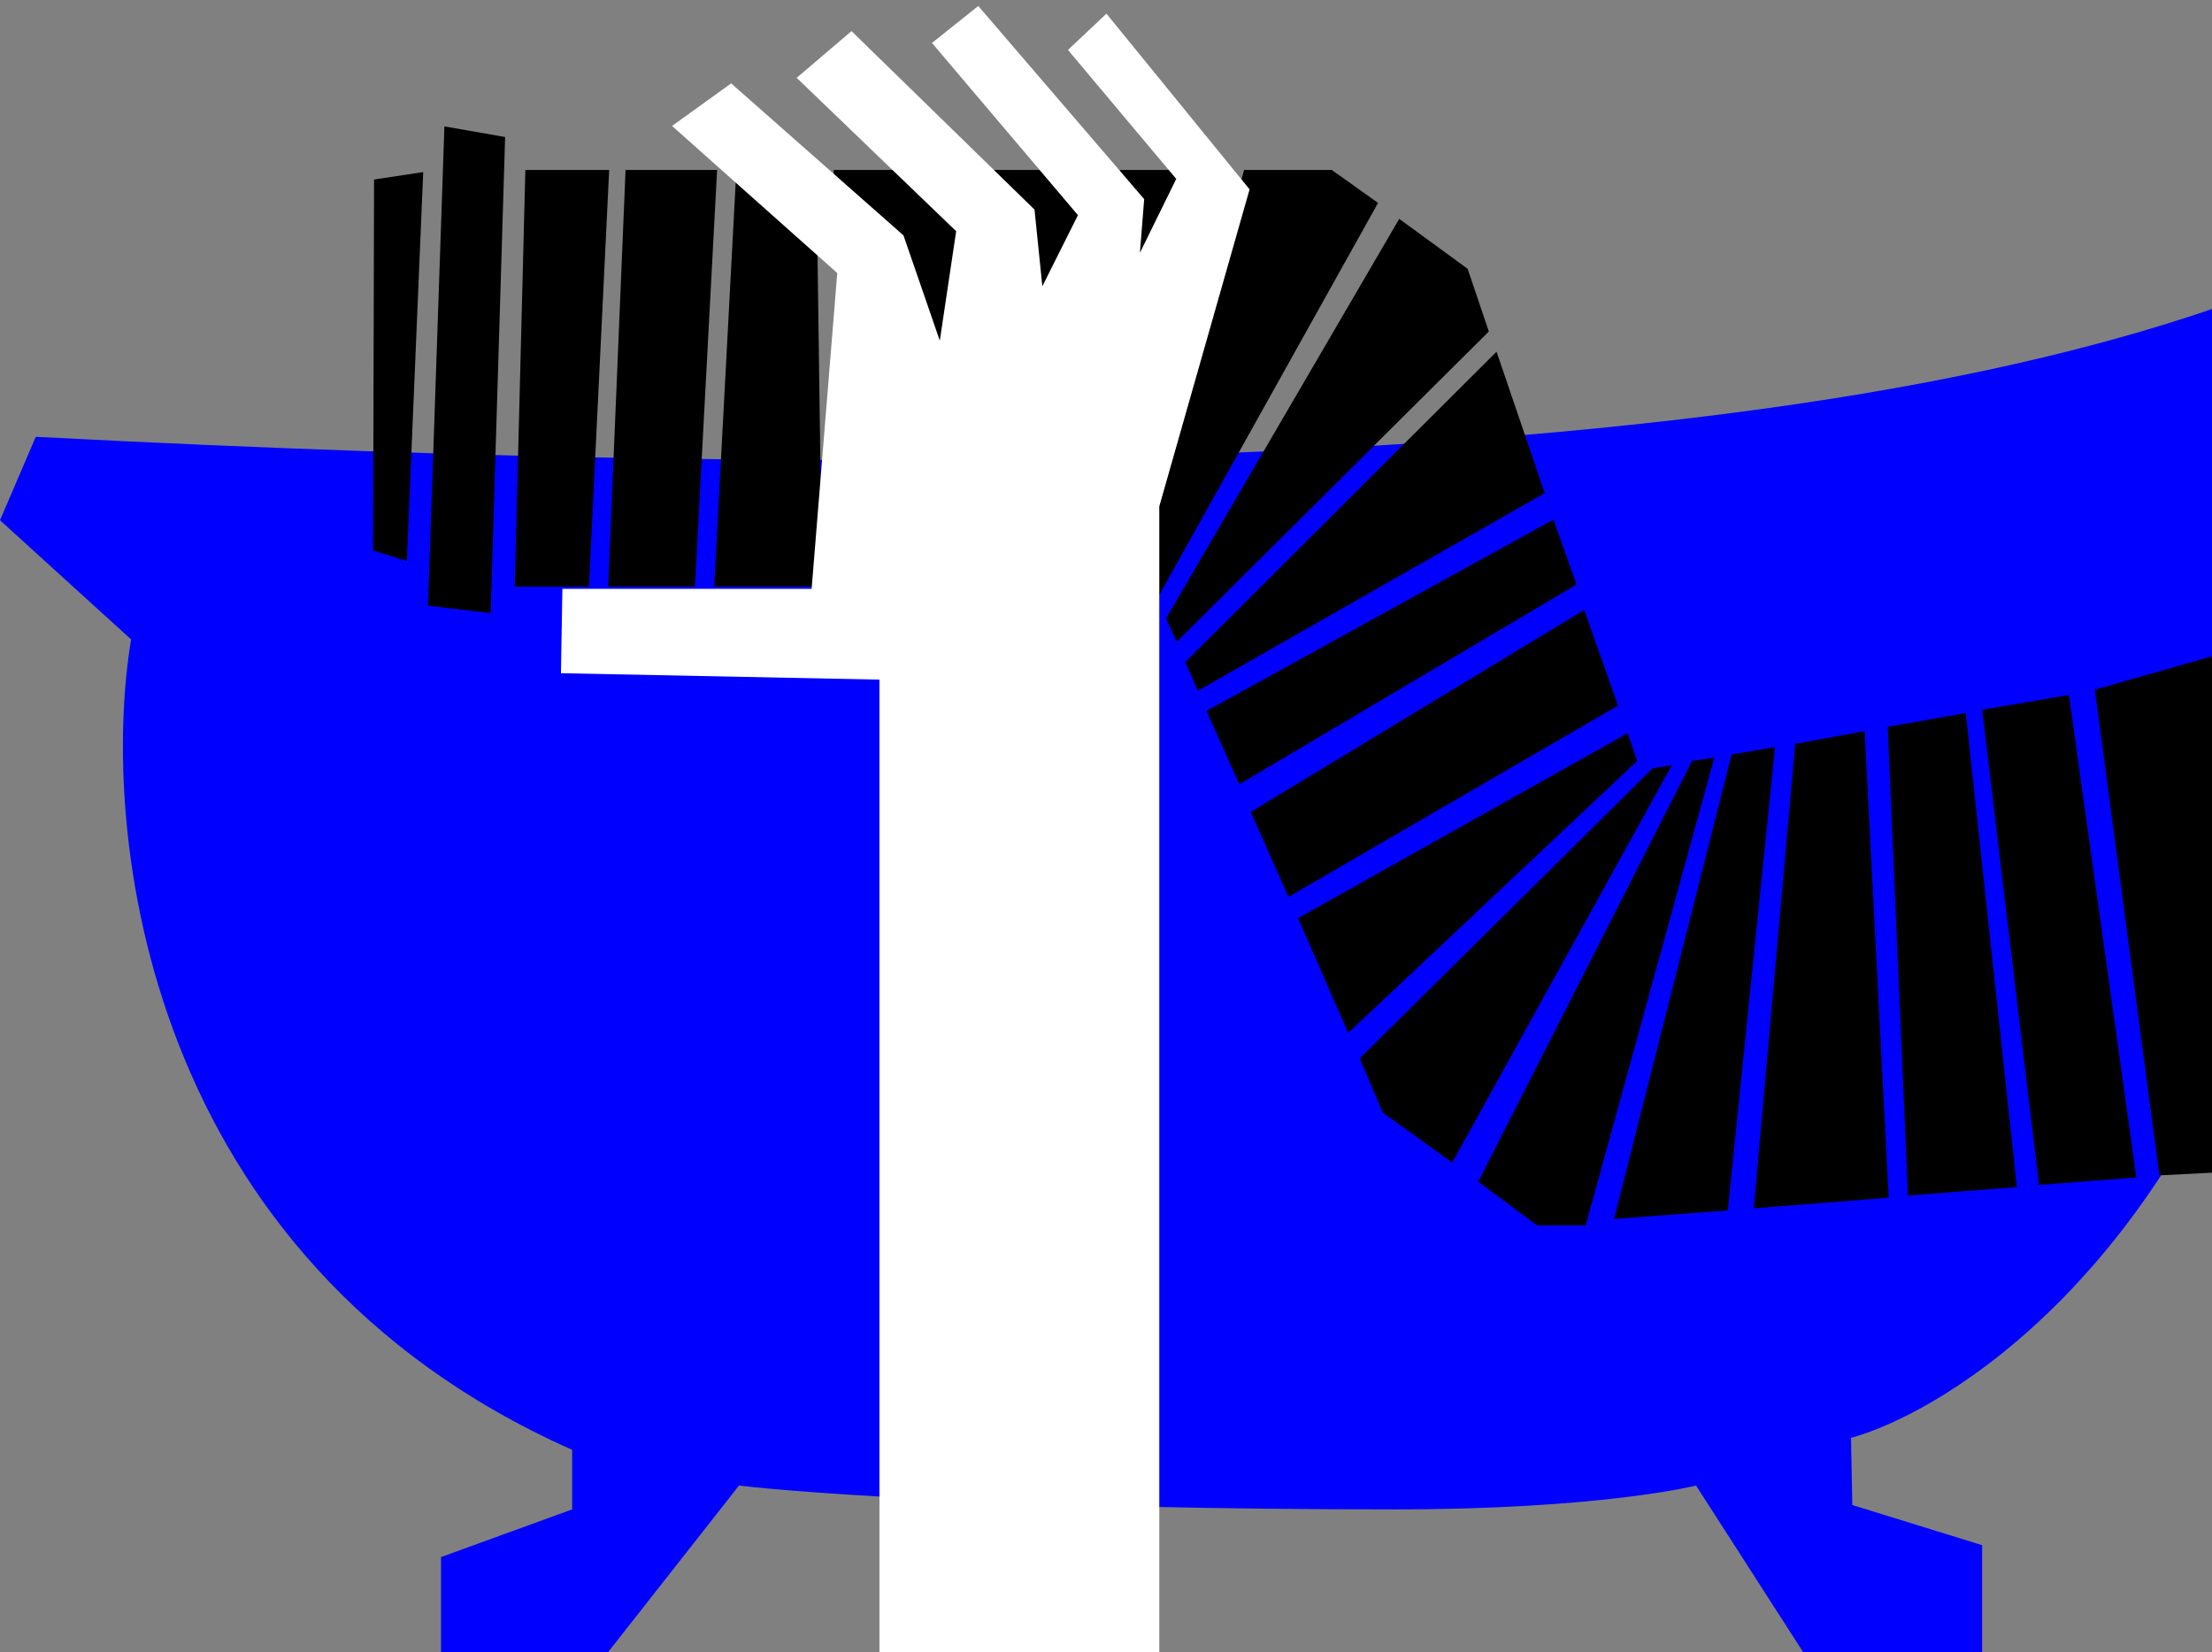 <svg width="166" height="124" fill="none" xmlns="http://www.w3.org/2000/svg"><rect width="100%" height="100%" fill="#808080" stroke="none"/><path d="m0 39.04 2.683-6.26C140.79 39.936 169.024 23.242 186.317 14L189 23.837l-7.156 6.26c-.298 1.79-2.862 11.984-10.733 38.456-7.872 26.471-24.747 37.263-32.201 39.349l.096 5.037 9.743 3.012V124h-13.417l-8.05-12.52s-7.093 1.788-22.629 1.788c-27.192 0-44.127-1.192-49.196-1.788L45.617 124H33.096v-7.154l9.84-3.578v-4.471C10.733 94.487 7.453 62.293 9.839 47.984L0 39.04Z" fill="#00F"/><path d="M28.072 13.473 28 41.305l2.53.798 1.23-29.19-3.688.559ZM37.907 10.282l-4.556-.797-1.229 35.968 4.7.558 1.085-35.729ZM45.716 12.755h-6.29l-.796 31.263h5.567l1.519-31.263ZM53.814 12.755h-6.869l-1.301 31.263h6.507l1.663-31.263ZM61.261 12.755H55.26l-1.663 31.263H61.695l-.434-31.263ZM72.396 12.755h-9.834l1.447 31.263h6.001l2.386-31.263ZM82.32 12.755h-8.84l-1.977 31.263h8.702l2.115-31.263ZM91.196 12.755h-7.158L81.29 44.018h3.398l6.508-31.263Z" fill="#000"/><path d="M99.945 12.755h-6.58L85 42.5l1.424 1.518.434.877 16.558-29.668-3.47-2.472ZM110.139 20.172l-5.133-3.749L87.508 46.41l.795 1.755 23.427-23.288-1.591-4.705ZM115.924 37l-3.615-10.608L88.954 49.68l.94 2.153L115.924 37ZM116.575 38.993 90.545 53.35l2.458 5.503 25.308-14.994-1.736-4.865ZM121.42 52.95l-2.531-7.178-25.018 15.153 2.82 6.38L121.42 52.95ZM122.866 57.097l-.723-2.074L97.414 68.9l3.76 8.614 21.692-20.417ZM125.469 57.416l-1.446.24-21.981 21.772 1.735 4.067 5.206 3.748 16.486-29.827ZM128.65 56.858l-1.663.239-16.052 31.582 4.41 3.27H119l9.65-35.091ZM133.206 56.06l-3.254.559-8.821 34.851 8.532-.638 3.543-34.772ZM139.93 54.864l-5.206.957-3.109 34.852 10.123-.798-1.808-35.011ZM147.523 53.508l-5.857 1.037 1.518 35.17 8.171-.637-3.832-35.57ZM155.26 52.152l-6.508 1.117 4.266 35.65 7.303-.56-5.061-36.207ZM166 49.25l-8.789 2.504 4.844 36.447L166 88V49.25Z" fill="#000"/><path d="M60.908 44.189H42.204l-.107 6.33L65.999 51v73h21V38l6.776-23.79L83.033 1.025l-2.886 2.721 8.123 9.68-2.725 5.545.32-4.028L73.415.45 69.94 3.223l10.955 12.923-2.672 5.336-.588-5.755L63.901 2.333 59.786 5.84l11.97 11.51-1.228 8.214-2.726-7.9L54.87 6.257 50.434 9.45l12.398 11.04-1.924 23.7Z" fill="#fff"/></svg>